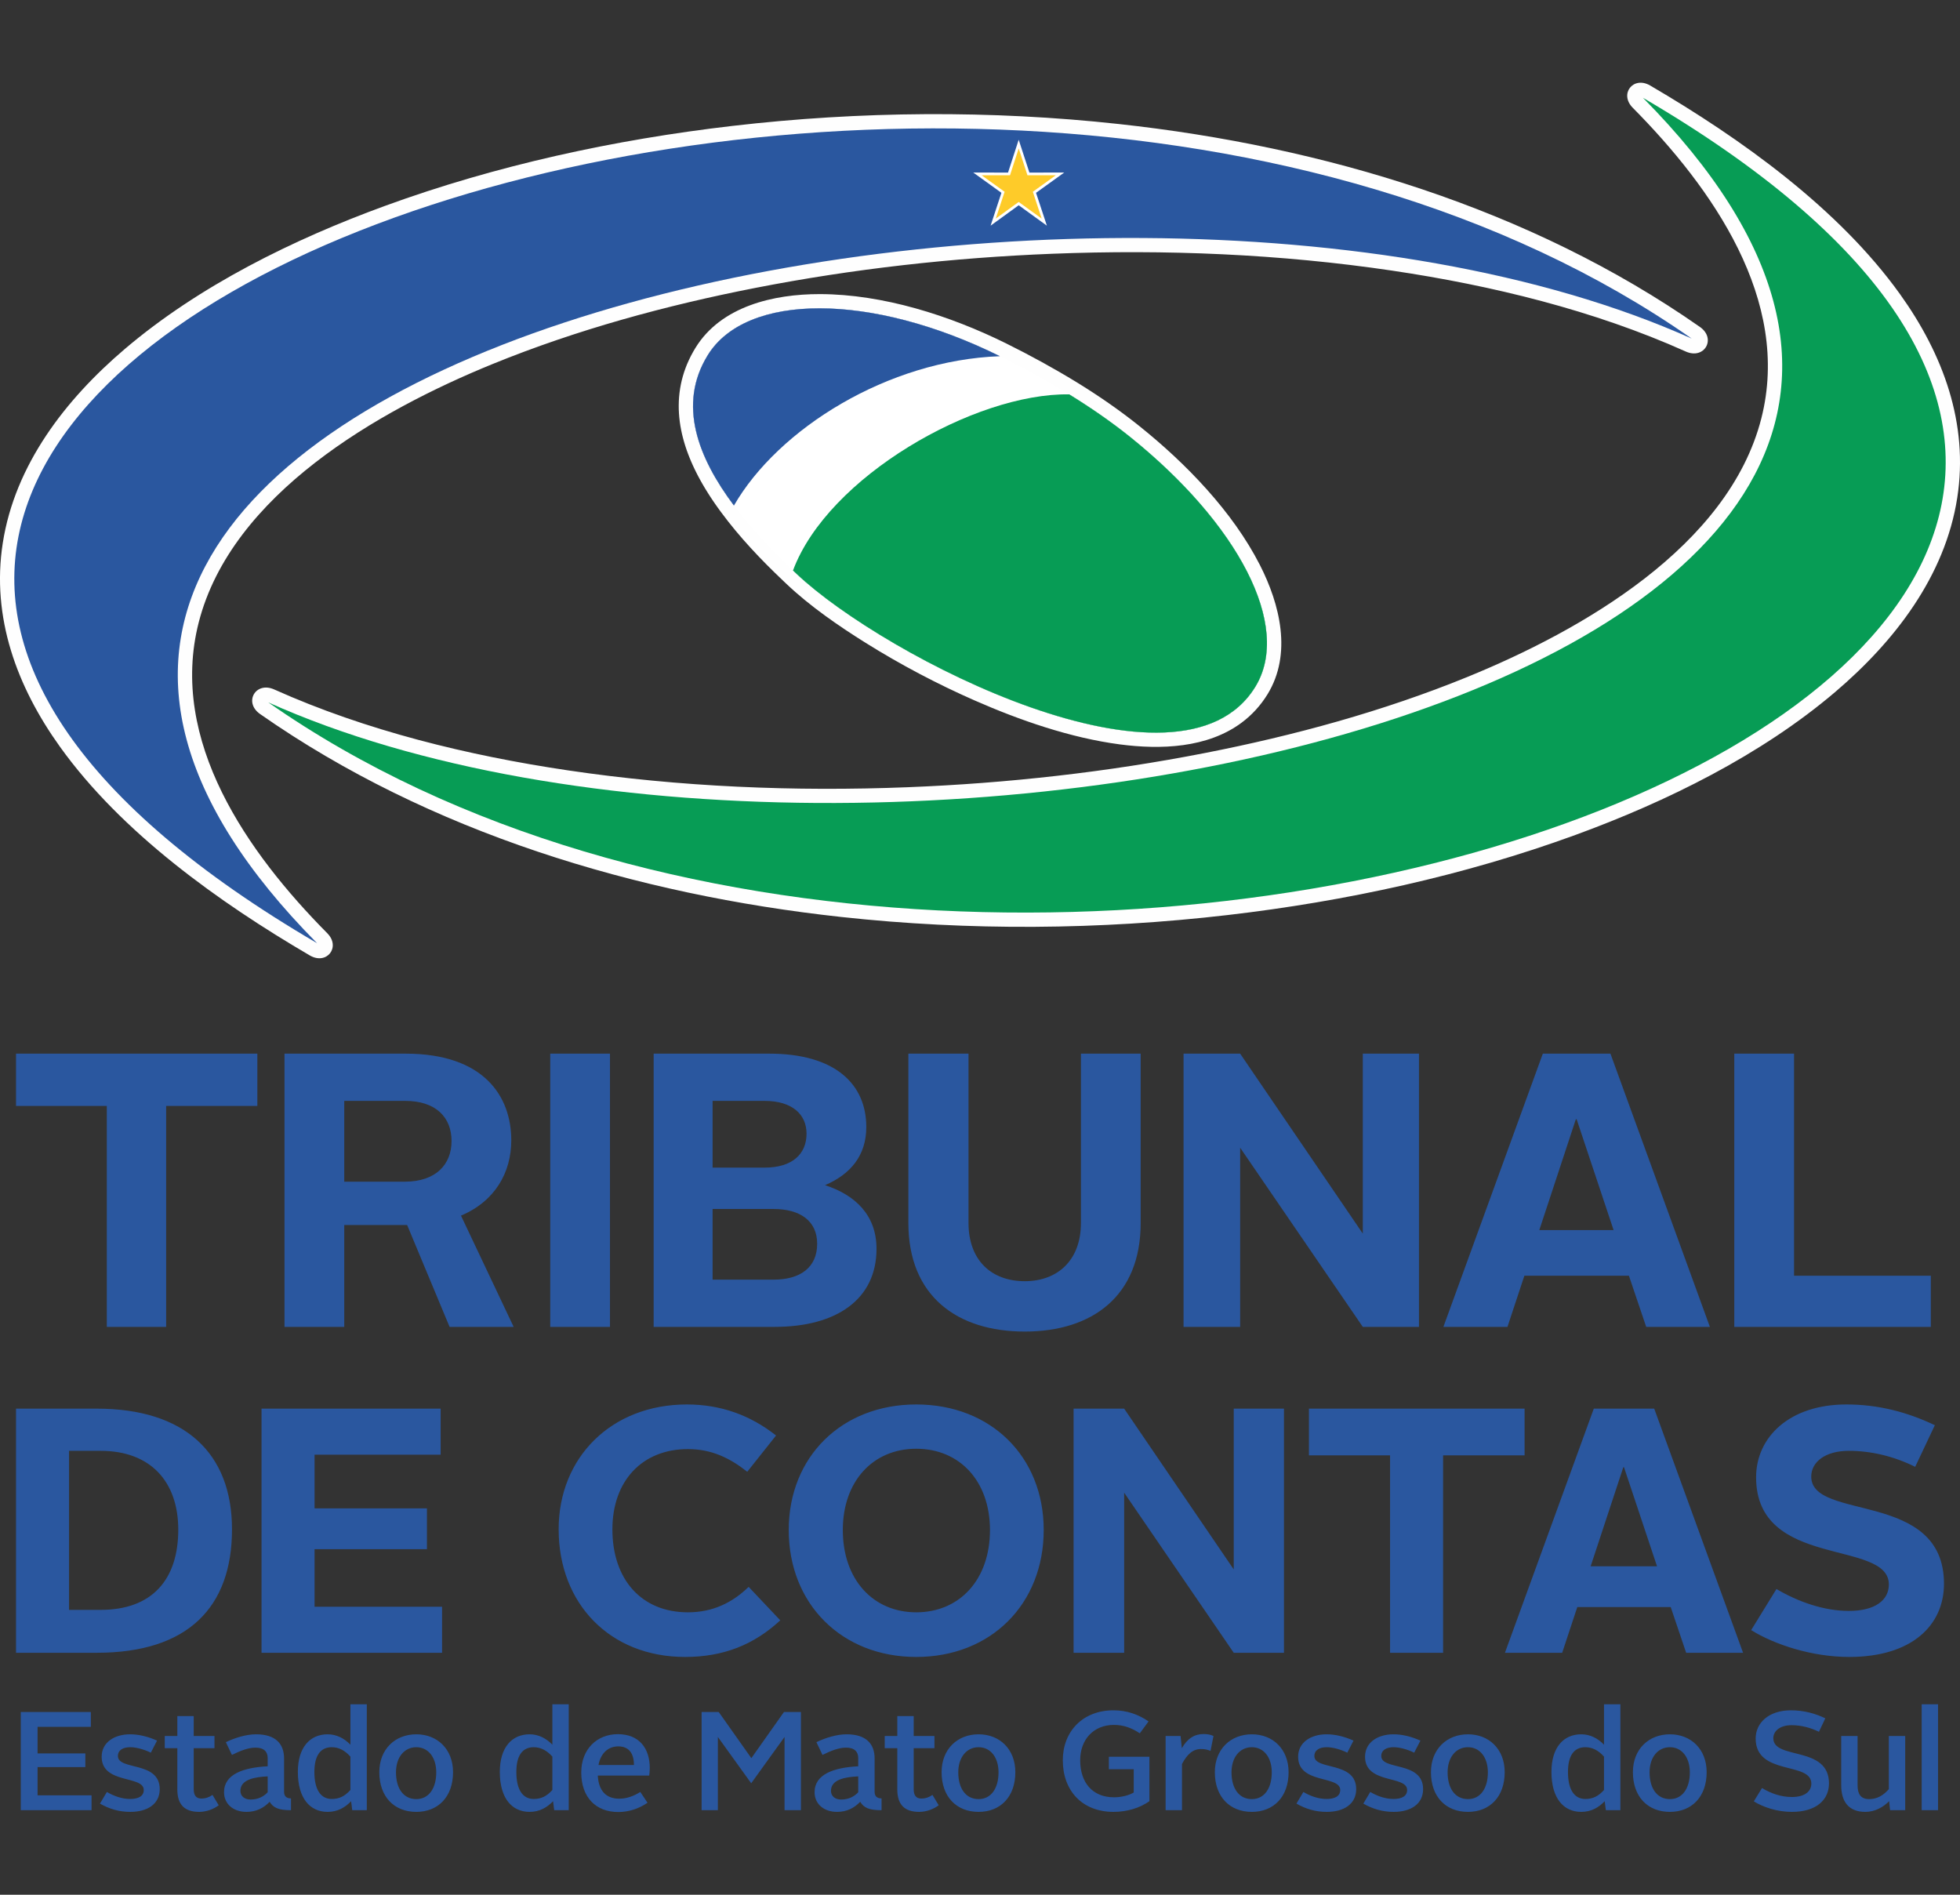 <svg width="150" height="145" viewBox="0 0 150 145" fill="none" xmlns="http://www.w3.org/2000/svg">
<rect x="0" y="0" width="150" height="145" fill="#333333" stroke="none"/>
<path fill-rule="evenodd" clip-rule="evenodd" d="M23.71 73.118C16.776 69.064 9.301 63.727 4.586 57.144C1.294 52.55 -0.672 47.251 0.211 41.566C1.143 35.565 5.014 30.571 9.546 26.712C15.231 21.872 22.444 18.32 29.435 15.766C37.949 12.656 47.033 10.685 56.035 9.638C65.825 8.499 75.832 8.422 85.632 9.492C101.283 11.2 117.127 15.948 130.097 25.021C131.374 25.914 130.438 27.541 129.015 26.902C121.98 23.744 114.163 21.842 106.547 20.711C97.975 19.439 89.179 19.078 80.522 19.42C72.913 19.721 65.276 20.573 57.803 22.034C50.983 23.367 44.134 25.233 37.698 27.858C28.976 31.416 17.715 37.825 15.207 47.636C12.889 56.7 18.983 65.299 25.046 71.417C26.099 72.48 25.003 73.874 23.71 73.118ZM20.985 52.762C28.02 55.919 35.837 57.822 43.453 58.952C52.025 60.225 60.822 60.586 69.478 60.244C77.087 59.943 84.724 59.091 92.197 57.63C99.018 56.297 105.866 54.431 112.302 51.805C121.024 48.248 132.285 41.839 134.793 32.028C137.111 22.964 131.016 14.365 124.954 8.246C123.901 7.184 124.997 5.79 126.291 6.546C133.224 10.6 140.699 15.937 145.415 22.519C148.706 27.114 150.672 32.413 149.789 38.098C148.857 44.099 144.986 49.093 140.454 52.952C134.769 57.791 127.556 61.343 120.565 63.898C112.051 67.008 102.967 68.978 93.965 70.025C84.175 71.165 74.168 71.242 64.369 70.172C48.717 68.464 32.873 63.715 19.903 54.642C18.626 53.749 19.561 52.123 20.985 52.762ZM60.007 44.513L59.997 44.503L59.982 44.488L59.934 44.442C58.233 42.832 56.587 41.096 55.196 39.211L55.123 39.111L55.029 38.983C54.984 38.921 54.939 38.859 54.895 38.796L54.804 38.667L54.725 38.555L54.644 38.437C54.601 38.375 54.559 38.313 54.517 38.25L54.427 38.114L54.356 38.007L54.281 37.891C54.237 37.823 54.194 37.755 54.151 37.686L54.072 37.558L53.998 37.438L53.916 37.303C53.88 37.243 53.844 37.182 53.809 37.121L53.735 36.993L53.659 36.859L53.604 36.76C53.564 36.689 53.525 36.617 53.487 36.545L53.423 36.425L53.354 36.292C53.326 36.238 53.298 36.183 53.271 36.129C53.243 36.073 53.215 36.016 53.188 35.959L53.139 35.858C53.111 35.801 53.084 35.744 53.058 35.686L52.999 35.557C52.971 35.496 52.943 35.434 52.917 35.371L52.874 35.272C52.847 35.209 52.82 35.146 52.795 35.082L52.751 34.973C52.724 34.906 52.697 34.838 52.672 34.77L52.639 34.683C52.611 34.609 52.584 34.535 52.558 34.461L52.526 34.367C52.504 34.304 52.483 34.241 52.463 34.178L52.432 34.08C52.406 33.999 52.381 33.918 52.355 33.827L52.337 33.765C52.318 33.696 52.299 33.628 52.281 33.559L52.26 33.481C52.238 33.395 52.217 33.309 52.197 33.223L52.18 33.147C52.166 33.081 52.151 33.014 52.137 32.947L52.121 32.866C52.104 32.78 52.089 32.694 52.073 32.599L52.062 32.531C52.051 32.462 52.041 32.394 52.031 32.325L52.021 32.248C52.009 32.159 51.999 32.07 51.989 31.97L51.983 31.912C51.977 31.84 51.971 31.769 51.966 31.698L51.961 31.628C51.954 31.536 51.95 31.444 51.947 31.342L51.946 31.286C51.944 31.212 51.944 31.138 51.944 31.064V30.993C51.944 30.901 51.946 30.809 51.951 30.717L51.954 30.652C51.958 30.578 51.962 30.504 51.968 30.43L51.972 30.369C51.979 30.273 51.989 30.177 52.001 30.081L52.009 30.022C52.018 29.945 52.029 29.868 52.041 29.791L52.05 29.731C52.065 29.64 52.081 29.549 52.101 29.448L52.113 29.388C52.129 29.309 52.147 29.23 52.165 29.152L52.177 29.103C52.2 29.008 52.224 28.913 52.251 28.82L52.269 28.759C52.292 28.676 52.318 28.595 52.344 28.513L52.356 28.475C52.387 28.381 52.42 28.287 52.455 28.194L52.477 28.134C52.508 28.052 52.541 27.972 52.573 27.891L52.59 27.85C52.63 27.756 52.67 27.663 52.714 27.571L52.742 27.511C52.783 27.423 52.826 27.336 52.87 27.249L52.872 27.245C52.921 27.149 52.973 27.054 53.026 26.96L53.058 26.901C53.11 26.81 53.164 26.719 53.219 26.629C55.178 23.43 59.22 22.503 62.74 22.507C67.579 22.514 72.7 24.153 76.995 26.278C78.838 27.19 80.646 28.181 82.399 29.253L82.638 29.401L82.951 29.597L83.263 29.795L83.495 29.945L83.727 30.096L84.034 30.299L84.275 30.461L84.491 30.608L84.718 30.763L84.977 30.944L85.263 31.146L85.467 31.292L85.722 31.477L86.055 31.723L86.201 31.832L86.417 31.997L86.633 32.162L86.777 32.274L86.989 32.441L87.197 32.607C90.758 35.456 94.338 39.153 96.42 43.236C97.957 46.25 98.898 50.044 97.005 53.13C96.484 53.978 95.819 54.712 95.017 55.308C92.396 57.255 88.817 57.377 85.697 56.966C81.928 56.469 78.061 55.129 74.595 53.606C71.724 52.345 68.91 50.859 66.253 49.198C64.181 47.904 61.992 46.392 60.217 44.712L60.007 44.513Z" fill="#FEFEFE"/>
<path fill-rule="evenodd" clip-rule="evenodd" d="M86.51 33.455C94.709 40.048 98.925 47.905 96.069 52.564C90.314 61.934 67.661 50.247 60.973 43.924C56.129 39.345 50.637 32.914 54.155 27.194C57.095 22.394 66.655 22.378 76.507 27.252C79.972 28.966 83.52 31.05 86.51 33.455Z" fill="white"/>
<path fill-rule="evenodd" clip-rule="evenodd" d="M56.169 38.688C53.429 35.036 51.838 30.961 54.155 27.194C57.095 22.394 66.655 22.378 76.507 27.252L76.525 27.26C67.948 27.562 59.553 32.816 56.169 38.688Z" fill="#2A579F"/>
<path fill-rule="evenodd" clip-rule="evenodd" d="M86.51 33.455C94.709 40.048 98.925 47.905 96.069 52.564C90.314 61.934 67.661 50.247 60.973 43.924C60.879 43.835 60.784 43.745 60.69 43.655C63.351 36.491 74.595 30.07 81.825 30.179C83.47 31.192 85.056 32.285 86.51 33.455Z" fill="#079C55"/>
<path fill-rule="evenodd" clip-rule="evenodd" d="M86.51 33.455C94.709 40.048 98.925 47.905 96.069 52.564C90.314 61.934 67.661 50.247 60.973 43.924C56.129 39.345 50.637 32.914 54.155 27.194C57.095 22.394 66.655 22.378 76.507 27.252C79.972 28.966 83.52 31.05 86.51 33.455Z" fill="white"/>
<path fill-rule="evenodd" clip-rule="evenodd" d="M56.169 38.688C53.429 35.036 51.838 30.961 54.155 27.194C57.095 22.394 66.655 22.378 76.507 27.252L76.525 27.26C67.948 27.562 59.553 32.816 56.169 38.688Z" fill="#2A579F"/>
<path fill-rule="evenodd" clip-rule="evenodd" d="M86.51 33.455C94.709 40.048 98.925 47.905 96.069 52.564C90.314 61.934 67.661 50.247 60.973 43.924C60.879 43.835 60.784 43.745 60.69 43.655C63.351 36.491 74.595 30.07 81.825 30.179C83.47 31.192 85.056 32.285 86.51 33.455Z" fill="#079C55"/>
<path fill-rule="evenodd" clip-rule="evenodd" d="M125.735 7.483C199.574 50.656 78.399 94.23 20.533 53.753C66.41 74.345 169.692 51.847 125.735 7.483Z" fill="#079C55"/>
<path fill-rule="evenodd" clip-rule="evenodd" d="M24.265 72.18C-49.574 29.008 71.601 -14.566 129.467 25.911C83.59 5.319 -19.692 27.817 24.265 72.18Z" fill="#2A579F"/>
<path fill-rule="evenodd" clip-rule="evenodd" d="M77.961 10.694L78.782 13.208L81.447 13.203L79.288 14.756L80.118 17.27L77.961 15.709L75.811 17.27L76.639 14.756L74.482 13.203L77.145 13.208L77.961 10.694Z" fill="white"/>
<path fill-rule="evenodd" clip-rule="evenodd" d="M77.962 11.362L77.296 13.414L75.122 13.41L76.883 14.677L76.207 16.728L77.96 15.455L79.721 16.729L79.044 14.677L80.806 13.41L78.632 13.414L77.962 11.362Z" fill="#FECB29"/>
<path fill-rule="evenodd" clip-rule="evenodd" d="M134.018 124.748C135.819 125.869 138.696 126.803 141.518 126.803C146.356 126.803 148.774 124.348 148.774 121.203C148.774 114.01 138.615 116.434 138.615 113C138.615 111.879 139.69 111.029 141.491 111.029C143.157 111.029 144.904 111.426 146.57 112.253L148.076 109.068C145.979 108.071 143.775 107.48 141.303 107.48C136.948 107.48 134.395 109.98 134.395 113.054C134.395 120.113 144.555 117.769 144.555 121.256C144.555 122.457 143.506 123.28 141.491 123.28C139.609 123.28 137.62 122.591 135.954 121.603L134.018 124.748ZM124.233 112.284H124.286L126.813 119.864H121.733L124.233 112.284ZM115.174 126.483H119.555L120.711 122.986H127.861L129.043 126.483H133.398L126.598 107.8H121.975L115.174 126.483ZM106.383 126.483H110.441V111.377H116.677V107.8H100.174V111.377H106.383V126.483ZM82.163 126.483H86.033V114.232L94.419 126.483H98.263V107.8H94.419V120.104L86.033 107.8H82.163V126.483ZM64.501 117.088C64.501 113.352 66.813 110.869 70.119 110.869C73.452 110.869 75.763 113.352 75.763 117.088C75.763 120.905 73.425 123.387 70.119 123.387C66.84 123.387 64.501 120.905 64.501 117.088ZM60.362 117.088C60.362 122.747 64.421 126.803 70.119 126.803C75.844 126.803 79.876 122.747 79.876 117.088C79.876 111.483 75.844 107.48 70.119 107.48C64.421 107.48 60.362 111.483 60.362 117.088ZM42.754 117.035C42.754 122.72 46.678 126.803 52.431 126.803C55.36 126.803 57.698 125.869 59.714 124.001L57.295 121.439C56.032 122.666 54.527 123.387 52.645 123.387C49.098 123.387 46.867 120.878 46.867 117.035C46.867 113.325 49.151 110.896 52.645 110.896C54.473 110.896 55.871 111.59 57.188 112.631L59.392 109.855C57.43 108.307 55.172 107.48 52.565 107.48C46.813 107.48 42.754 111.51 42.754 117.035ZM20.016 126.483H33.831V122.96H24.074V118.556H32.675V115.433H24.074V111.323H33.723V107.8H20.016V126.483ZM5.284 123.2V111.029H7.703C11.52 111.029 13.643 113.387 13.643 117.061C13.643 120.869 11.654 123.2 7.703 123.2H5.284ZM1.225 126.483H7.407C14.369 126.483 17.755 123.013 17.755 117.035C17.755 111.19 14.127 107.8 7.407 107.8H1.225V126.483Z" fill="#2A579F"/>
<path fill-rule="evenodd" clip-rule="evenodd" d="M132.726 101.542H147.766V97.629H137.299V80.633H132.726V101.542ZM120.601 85.651H120.661L123.489 94.135H117.804L120.601 85.651ZM110.464 101.542H115.367L116.661 97.629H124.662L125.985 101.542H130.858L123.248 80.633H118.074L110.464 101.542ZM90.578 101.542H94.91V87.832L104.295 101.542H108.596V80.633H104.295V94.403L94.91 80.633H90.578V101.542ZM69.519 93.597C69.519 99.183 73.249 101.901 78.422 101.901C83.596 101.901 87.296 99.183 87.296 93.597V80.633H82.724V93.597C82.724 96.434 80.95 98.047 78.422 98.047C75.866 98.047 74.121 96.434 74.121 93.597V80.633H69.519V93.597ZM54.536 89.356V84.248H58.507C60.643 84.248 61.725 85.293 61.725 86.757C61.725 88.31 60.643 89.356 58.507 89.356H54.536ZM54.536 97.928V92.521H59.199C61.214 92.521 62.538 93.418 62.538 95.18C62.538 97.002 61.244 97.928 59.199 97.928H54.536ZM50.024 101.542H59.289C64.042 101.542 67.08 99.421 67.08 95.568C67.08 92.999 65.455 91.446 63.139 90.699C65.094 89.863 66.298 88.429 66.298 86.249C66.298 82.993 63.951 80.633 58.868 80.633H50.024V101.542ZM42.11 101.542H46.682V80.633H42.11V101.542ZM26.346 90.431V84.248H31.008C33.354 84.248 34.557 85.502 34.557 87.324C34.557 89.087 33.384 90.431 30.978 90.431H26.346ZM21.773 101.542H26.346V93.746H31.158L34.407 101.542H39.31L35.279 93.029C37.896 91.924 39.129 89.714 39.129 87.264C39.129 83.919 37.054 80.633 31.038 80.633H21.773V101.542ZM8.174 101.542H12.716V84.636H19.695V80.633H1.225V84.636H8.174V101.542Z" fill="#2A579F"/>
<path fill-rule="evenodd" clip-rule="evenodd" d="M1.59 138.53H7.006V137.392H2.876V135.234H6.531V134.182H2.876V132.153H6.952V131.015H1.59V138.53ZM7.651 138.026C8.364 138.434 9.11 138.659 9.975 138.659C11.283 138.659 12.224 138.058 12.224 136.92C12.224 134.751 9.024 135.503 9.024 134.386C9.024 133.925 9.424 133.71 9.964 133.71C10.408 133.71 11.024 133.871 11.543 134.129L12.018 133.205C11.283 132.873 10.581 132.722 9.954 132.722C8.764 132.722 7.78 133.334 7.78 134.44C7.78 136.555 11.002 135.846 11.002 136.984C11.002 137.467 10.57 137.671 9.964 137.671C9.326 137.671 8.71 137.446 8.18 137.135L7.651 138.026ZM13.571 136.941C13.571 138.101 14.122 138.659 15.246 138.659C15.798 138.659 16.36 138.444 16.738 138.154L16.263 137.36C16.003 137.543 15.722 137.639 15.409 137.639C15.009 137.639 14.825 137.392 14.825 136.92V133.785H16.414V132.851H14.825V131.327H13.571V132.851H12.609V133.785H13.571V136.941ZM17.145 137.156C17.145 138.047 17.848 138.659 18.864 138.659C19.621 138.659 20.183 138.358 20.637 137.886C20.918 138.348 21.318 138.53 22.27 138.53V137.628C21.945 137.628 21.74 137.48 21.74 137.12V134.569C21.74 133.484 21.123 132.722 19.599 132.722C18.842 132.722 17.977 132.991 17.285 133.324L17.75 134.3C18.378 133.989 18.994 133.742 19.556 133.742C20.205 133.742 20.486 134.064 20.486 134.537V135.17C18.605 135.267 17.145 135.782 17.145 137.156ZM18.399 137.049C18.399 136.179 19.491 135.986 20.486 135.943V137.156C20.194 137.478 19.751 137.714 19.177 137.714C18.712 137.714 18.399 137.457 18.399 137.049ZM25.076 138.659C25.844 138.659 26.417 138.316 26.871 137.843L26.957 138.53H28.071V130.425H26.817V133.517C26.352 133.034 25.757 132.722 25.076 132.722C23.714 132.722 22.795 133.731 22.795 135.599C22.795 137.596 23.703 138.659 25.076 138.659ZM25.39 137.671C24.514 137.671 24.06 136.909 24.06 135.61C24.06 134.365 24.514 133.71 25.39 133.71C25.93 133.71 26.395 133.957 26.817 134.429V136.984C26.384 137.467 25.952 137.671 25.39 137.671ZM29.029 135.621C29.029 137.5 30.164 138.659 31.861 138.659C33.537 138.659 34.672 137.5 34.672 135.621C34.672 133.86 33.472 132.722 31.861 132.722C30.24 132.722 29.029 133.86 29.029 135.621ZM30.305 135.632C30.305 134.483 30.942 133.71 31.861 133.71C32.769 133.71 33.386 134.483 33.386 135.632C33.386 136.866 32.813 137.682 31.861 137.682C30.877 137.682 30.305 136.866 30.305 135.632ZM40.532 138.659C41.299 138.659 41.872 138.316 42.326 137.843L42.413 138.53H43.526V130.425H42.273V133.517C41.807 133.034 41.213 132.722 40.532 132.722C39.17 132.722 38.251 133.731 38.251 135.599C38.251 137.596 39.159 138.659 40.532 138.659ZM40.845 137.671C39.97 137.671 39.516 136.909 39.516 135.61C39.516 134.365 39.97 133.71 40.845 133.71C41.386 133.71 41.851 133.957 42.273 134.429V136.984C41.84 137.467 41.408 137.671 40.845 137.671ZM44.484 135.642C44.484 137.543 45.598 138.67 47.317 138.67C48.128 138.67 48.895 138.412 49.555 137.961L49.004 137.135C48.528 137.435 47.977 137.65 47.393 137.65C46.376 137.65 45.814 137.038 45.749 135.879H49.685C49.706 135.739 49.728 135.481 49.728 135.31C49.728 133.817 48.938 132.712 47.285 132.712C45.695 132.712 44.484 133.849 44.484 135.642ZM47.317 133.646C48.203 133.646 48.517 134.279 48.517 135.073H45.803C45.966 134.172 46.549 133.646 47.317 133.646ZM53.696 138.53H54.939V132.926L57.49 136.469L60.042 132.926V138.53H61.296V131.015H59.998L57.501 134.547L55.004 131.015H53.696V138.53ZM62.34 137.156C62.34 138.047 63.043 138.659 64.059 138.659C64.816 138.659 65.378 138.358 65.832 137.886C66.113 138.348 66.513 138.53 67.465 138.53V137.628C67.14 137.628 66.935 137.48 66.935 137.12V134.569C66.935 133.484 66.319 132.722 64.794 132.722C64.037 132.722 63.173 132.991 62.481 133.324L62.946 134.3C63.573 133.989 64.189 133.742 64.751 133.742C65.4 133.742 65.681 134.064 65.681 134.537V135.17C63.8 135.267 62.34 135.782 62.34 137.156ZM63.594 137.049C63.594 136.179 64.686 135.986 65.681 135.943V137.156C65.389 137.478 64.946 137.714 64.373 137.714C63.908 137.714 63.594 137.457 63.594 137.049ZM68.671 136.941C68.671 138.101 69.222 138.659 70.347 138.659C70.898 138.659 71.46 138.444 71.839 138.154L71.363 137.36C71.103 137.543 70.823 137.639 70.509 137.639C70.109 137.639 69.925 137.392 69.925 136.92V133.785H71.514V132.851H69.925V131.327H68.671V132.851H67.709V133.785H68.671V136.941ZM72.061 135.621C72.061 137.5 73.197 138.659 74.894 138.659C76.57 138.659 77.705 137.5 77.705 135.621C77.705 133.86 76.505 132.722 74.894 132.722C73.272 132.722 72.061 133.86 72.061 135.621ZM73.337 135.632C73.337 134.483 73.975 133.71 74.894 133.71C75.802 133.71 76.418 134.483 76.418 135.632C76.418 136.866 75.845 137.682 74.894 137.682C73.91 137.682 73.337 136.866 73.337 135.632ZM81.337 134.708C81.337 137.07 82.851 138.659 85.219 138.659C86.267 138.659 87.23 138.358 87.965 137.843V134.44H84.862V135.395H86.765V137.177C86.376 137.403 85.813 137.543 85.251 137.543C83.629 137.543 82.667 136.437 82.667 134.708C82.667 133.12 83.694 132.003 85.251 132.003C85.986 132.003 86.624 132.239 87.23 132.647L87.9 131.735C87.132 131.209 86.257 130.886 85.219 130.886C82.873 130.886 81.337 132.497 81.337 134.708ZM89.204 138.53H90.458V134.995C90.858 134.247 91.29 133.849 91.917 133.849C92.209 133.849 92.425 133.903 92.642 133.989L92.869 132.851C92.663 132.754 92.415 132.701 92.112 132.701C91.42 132.701 90.869 133.044 90.447 133.785L90.35 132.851H89.204V138.53ZM92.972 135.621C92.972 137.5 94.108 138.659 95.805 138.659C97.481 138.659 98.616 137.5 98.616 135.621C98.616 133.86 97.416 132.722 95.805 132.722C94.183 132.722 92.972 133.86 92.972 135.621ZM94.248 135.632C94.248 134.483 94.886 133.71 95.805 133.71C96.713 133.71 97.329 134.483 97.329 135.632C97.329 136.866 96.756 137.682 95.805 137.682C94.821 137.682 94.248 136.866 94.248 135.632ZM99.217 138.026C99.93 138.434 100.676 138.659 101.541 138.659C102.849 138.659 103.79 138.058 103.79 136.92C103.79 134.751 100.59 135.503 100.59 134.386C100.59 133.925 100.99 133.71 101.531 133.71C101.974 133.71 102.59 133.871 103.109 134.129L103.585 133.205C102.849 132.873 102.147 132.722 101.52 132.722C100.331 132.722 99.347 133.334 99.347 134.44C99.347 136.555 102.568 135.846 102.568 136.984C102.568 137.467 102.136 137.671 101.531 137.671C100.893 137.671 100.276 137.446 99.747 137.135L99.217 138.026ZM104.337 138.026C105.051 138.434 105.797 138.659 106.662 138.659C107.97 138.659 108.91 138.058 108.91 136.92C108.91 134.751 105.71 135.503 105.71 134.386C105.71 133.925 106.11 133.71 106.651 133.71C107.094 133.71 107.71 133.871 108.229 134.129L108.705 133.205C107.97 132.873 107.267 132.722 106.64 132.722C105.451 132.722 104.467 133.334 104.467 134.44C104.467 136.555 107.689 135.846 107.689 136.984C107.689 137.467 107.256 137.671 106.651 137.671C106.013 137.671 105.397 137.446 104.867 137.135L104.337 138.026ZM109.511 135.621C109.511 137.5 110.647 138.659 112.344 138.659C114.02 138.659 115.155 137.5 115.155 135.621C115.155 133.86 113.955 132.722 112.344 132.722C110.722 132.722 109.511 133.86 109.511 135.621ZM110.787 135.632C110.787 134.483 111.425 133.71 112.344 133.71C113.252 133.71 113.868 134.483 113.868 135.632C113.868 136.866 113.295 137.682 112.344 137.682C111.36 137.682 110.787 136.866 110.787 135.632ZM121.014 138.659C121.782 138.659 122.355 138.316 122.809 137.843L122.896 138.53H124.009V130.425H122.755V133.517C122.29 133.034 121.696 132.722 121.014 132.722C119.652 132.722 118.733 133.731 118.733 135.599C118.733 137.596 119.641 138.659 121.014 138.659ZM121.328 137.671C120.452 137.671 119.998 136.909 119.998 135.61C119.998 134.365 120.452 133.71 121.328 133.71C121.869 133.71 122.333 133.957 122.755 134.429V136.984C122.323 137.467 121.89 137.671 121.328 137.671ZM124.967 135.621C124.967 137.5 126.102 138.659 127.8 138.659C129.475 138.659 130.611 137.5 130.611 135.621C130.611 133.86 129.411 132.722 127.8 132.722C126.178 132.722 124.967 133.86 124.967 135.621ZM126.243 135.632C126.243 134.483 126.881 133.71 127.8 133.71C128.708 133.71 129.324 134.483 129.324 135.632C129.324 136.866 128.751 137.682 127.8 137.682C126.816 137.682 126.243 136.866 126.243 135.632ZM134.221 137.854C134.946 138.305 136.016 138.659 137.13 138.659C139.032 138.659 139.973 137.714 139.973 136.48C139.973 133.56 135.713 134.708 135.713 133.023C135.713 132.465 136.232 132.025 137.108 132.025C137.854 132.025 138.567 132.218 139.205 132.529L139.692 131.499C138.935 131.133 138.059 130.886 137.065 130.886C135.368 130.886 134.362 131.842 134.362 133.044C134.362 135.911 138.622 134.794 138.622 136.491C138.622 137.092 138.124 137.521 137.13 137.521C136.297 137.521 135.519 137.242 134.848 136.834L134.221 137.854ZM140.909 136.619C140.909 137.854 141.461 138.659 142.758 138.659C143.493 138.659 144.131 138.294 144.574 137.843L144.65 138.53H145.807V132.851H144.553V136.92C144.142 137.392 143.655 137.682 143.05 137.682C142.38 137.682 142.163 137.263 142.163 136.641V132.851H140.909V136.619ZM147.067 138.53H148.321V130.425H147.067V138.53Z" fill="#2A579F"/>
</svg>
